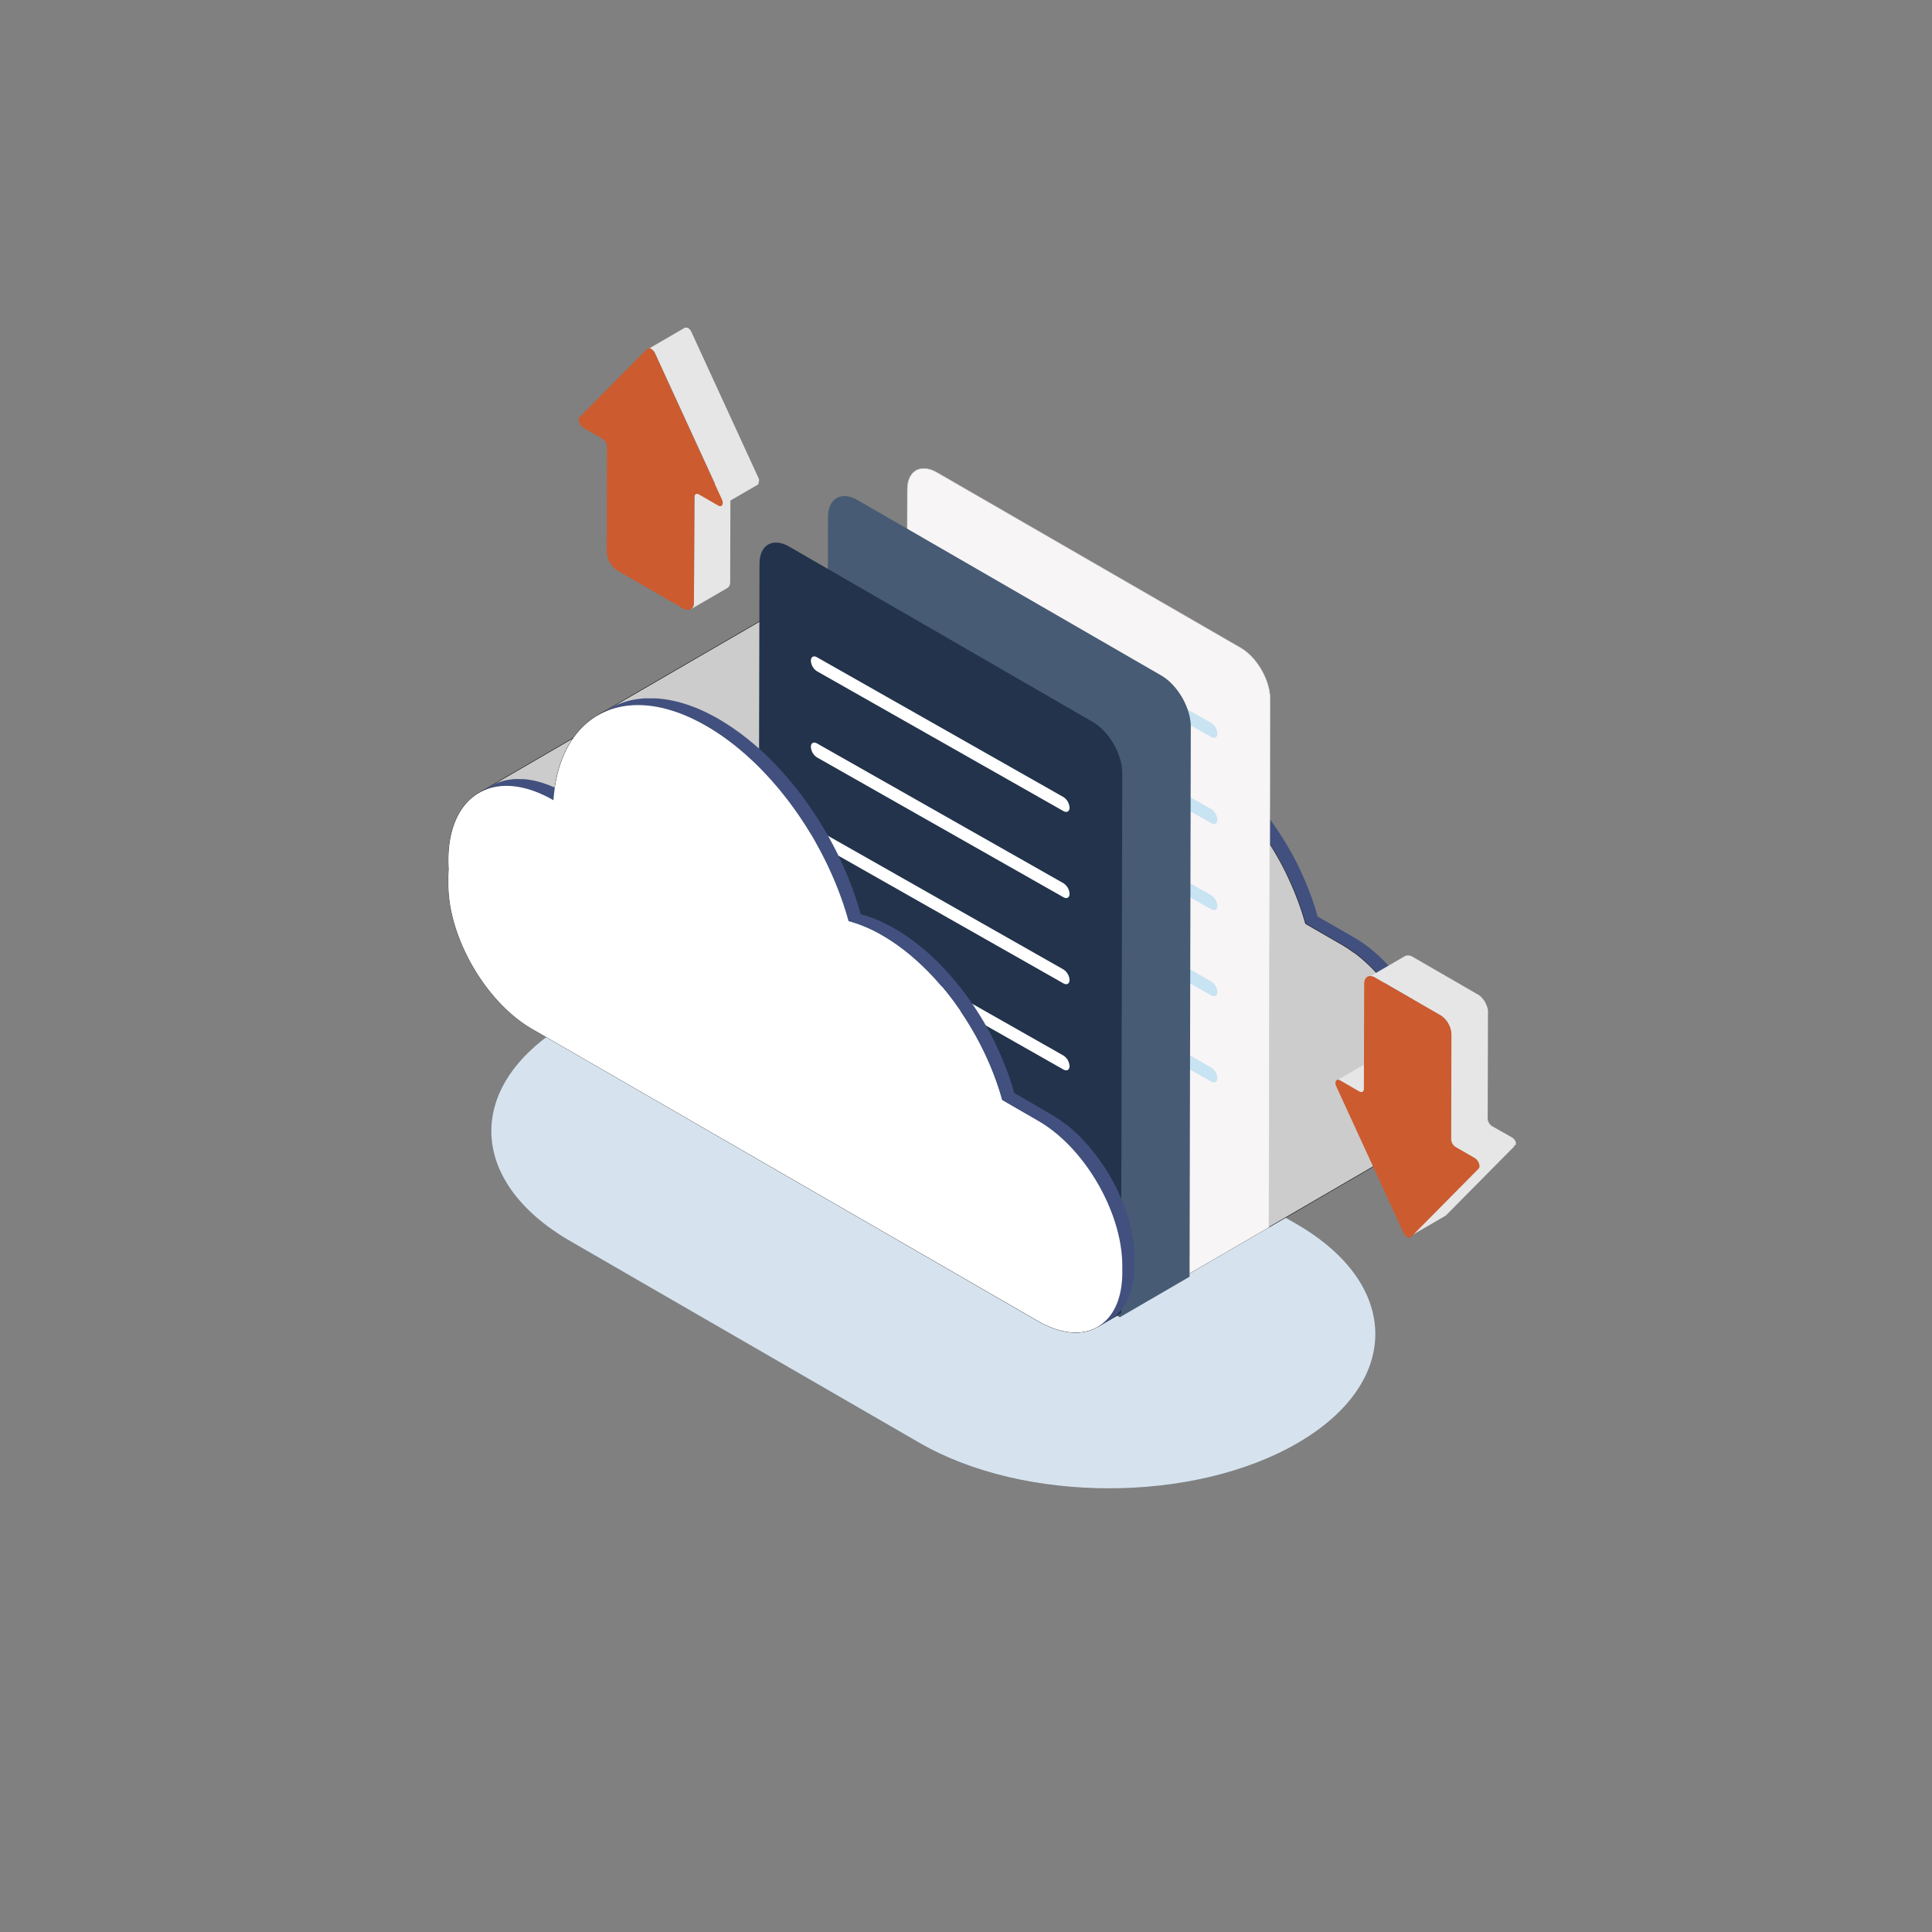 <svg xmlns="http://www.w3.org/2000/svg" viewBox="0 0 1122 1122"><rect x="0" y="0" width="1122" height="1122" fill="#808080" stroke="none"/><defs><style>.cls-1{isolation:isolate;}.cls-2{fill:#d6e3ef;mix-blend-mode:multiply;}.cls-3{fill:#5f72a1;}.cls-4{fill:#41507e;}.cls-5{fill:#ccc;stroke:#000;}.cls-5,.cls-6{stroke-miterlimit:10;stroke-width:0.25px;}.cls-6{fill:#f8f5f6;stroke:#ccc;}.cls-7{fill:#c8e3f2;}.cls-8{fill:#475b74;}.cls-9{fill:#22334b;}.cls-10{fill:#fff;}.cls-11{fill:#e6e6e6;}.cls-12{fill:#cc5b2f;}</style></defs><g class="cls-1"><g id="Object"><path class="cls-2" d="M752.91,710.84l-203-117.21c-60.8-35.11-159-35.1-219.45,0s-60.08,92,.72,127.11L534.17,838c60.8,35.1,159.05,35.09,219.45,0S813.7,745.94,752.91,710.84Z"/><path class="cls-3" d="M502,356.73l-1-.51-.77-.4-1.22-.57-.88-.42-.36-.17c-.82-.36-1.63-.71-2.43-1h0c-.82-.33-1.64-.64-2.45-.92l-.31-.11-.88-.28c-.41-.14-.83-.29-1.24-.41l-.61-.17-1.08-.29c-.27-.08-.55-.17-.83-.23s-.57-.13-.85-.19l-1.07-.24-.57-.13-1-.16c-.42-.07-.83-.15-1.23-.2l-.44-.08-1-.1c-.43-.05-.87-.1-1.31-.13l-.38,0-.88,0c-.52,0-1-.05-1.55-.05l-.43,0c-.57,0-1.13,0-1.68,0l-.21,0c-.43,0-.85,0-1.26.08l-.79.1-.59.07c-.72.09-1.43.2-2.13.34l-.06,0-.57.13c-.57.13-1.15.26-1.72.42l-.81.26-1.08.34-.27.11c-.54.2-1.08.42-1.61.65-.25.11-.52.21-.77.33-.78.37-1.54.76-2.28,1.19l-7,4.09c.73-.43,1.49-.82,2.27-1.18.25-.12.52-.22.78-.33.53-.23,1.06-.46,1.6-.66s.9-.3,1.35-.44l.82-.26c.56-.16,1.14-.29,1.72-.42l.56-.14q1.08-.21,2.19-.36l.59-.07c.68-.08,1.36-.14,2.05-.18h.21c.7,0,1.4,0,2.12,0l1.54.05,1.26.07,1.32.14c.47,0,.95.1,1.44.17l1.23.2,1.56.29,1.07.24q.84.19,1.68.42l1.08.3c.61.17,1.23.37,1.85.57l.88.29c1.82.63,3.68,1.37,5.56,2.23l.88.41c.66.31,1.33.64,2,1l1,.51c.88.47,1.77.94,2.66,1.46l7.05-4.1-1.94-1.08Z"/><path class="cls-4" d="M835,626.61c0-.14,0-.28,0-.42,0-.3,0-.6,0-.9s0-.7,0-1l-.06-.8c0-.32,0-.63-.08-1s0-.42-.05-.62c0-.45-.1-.9-.15-1.35,0-.26,0-.53-.08-.79a2.06,2.06,0,0,1,0-.26c-.11-.81-.22-1.63-.35-2.45v0l-.06-.36c-.11-.68-.23-1.37-.36-2.06,0-.12,0-.25-.07-.37-.07-.33-.14-.65-.2-1s-.16-.8-.25-1.2l-.15-.67c-.08-.35-.17-.71-.25-1.06s-.13-.55-.19-.83-.18-.66-.26-1l-.29-1.07c0-.18-.09-.36-.14-.53-.13-.47-.27-.94-.41-1.41-.09-.3-.17-.61-.26-.91,0-.09,0-.18-.08-.26-.26-.85-.53-1.69-.81-2.53v0c0-.07,0-.14-.07-.22-.26-.74-.52-1.49-.79-2.24,0-.12-.09-.23-.13-.35l-.31-.84c-.15-.4-.3-.8-.46-1.2s-.2-.51-.3-.76l-.38-.93-.27-.68c-.19-.46-.39-.91-.58-1.36-.1-.24-.2-.48-.31-.71a2,2,0,0,0-.11-.26c-.35-.79-.7-1.58-1.07-2.36l0-.1c-.11-.22-.22-.44-.32-.66-.29-.61-.58-1.22-.88-1.82l-.15-.28c-.24-.49-.5-1-.75-1.47s-.4-.79-.61-1.18l-.12-.21c-.68-1.27-1.39-2.52-2.11-3.77a3.3,3.3,0,0,1-.18-.32l-.57-.93c-.31-.51-.61-1-.93-1.52s-.56-.9-.85-1.34-.63-1-1-1.49l-.32-.49-.32-.45q-1.35-2-2.77-3.95h0l0,0c-.67-.92-1.36-1.82-2.06-2.71l-.09-.12c-.52-.65-1-1.29-1.57-1.93-.1-.12-.19-.25-.3-.37v0c-.63-.75-1.26-1.49-1.89-2.21l-.1-.11-.58-.65c-.41-.45-.81-.91-1.22-1.35l-.24-.25c-.27-.29-.56-.58-.84-.87s-.61-.66-.92-1l-.35-.35-.92-.91-.79-.78-.46-.43c-.33-.31-.66-.62-1-.92l-.69-.65-.55-.48-1-.88-.61-.53c-.22-.19-.45-.37-.68-.55s-.65-.55-1-.81l-.52-.42-.84-.65-.93-.7-.37-.29c-.38-.28-.77-.54-1.15-.81l-.77-.55-.21-.15c-.68-.47-1.38-.93-2.07-1.37h0l-.15-.09c-.63-.4-1.26-.79-1.9-1.16l-.48-.28L765.2,532.27c0-.11-.06-.21-.08-.31-.1-.36-.22-.72-.32-1.08-.24-.86-.49-1.71-.75-2.56,0-.1,0-.2-.09-.3-.12-.41-.26-.83-.39-1.24-.23-.73-.46-1.47-.71-2.2,0-.14-.09-.29-.14-.43-.13-.41-.28-.81-.42-1.22-.23-.68-.47-1.37-.71-2-.07-.18-.13-.36-.19-.54l-.45-1.2c-.24-.62-.47-1.25-.71-1.87-.07-.2-.14-.39-.22-.58-.15-.4-.32-.79-.47-1.19-.24-.6-.48-1.21-.73-1.81l-.24-.6-.51-1.19-.75-1.75c-.09-.2-.17-.4-.26-.59-.16-.38-.34-.75-.51-1.13-.28-.63-.57-1.26-.86-1.89l-.29-.63c-.15-.33-.32-.65-.47-1-.34-.71-.68-1.42-1-2.13-.13-.25-.24-.5-.37-.75l-.37-.74c-.46-.89-.92-1.79-1.38-2.67-.16-.3-.3-.59-.45-.88s-.19-.34-.28-.51c-.29-.54-.59-1.08-.89-1.62l-1-1.76c-.3-.54-.61-1.07-.92-1.6s-.44-.78-.67-1.17l-.25-.41c-.87-1.47-1.75-2.92-2.66-4.37l-.48-.74q-1.19-1.87-2.43-3.72c-.13-.2-.26-.42-.4-.62l-.4-.57-1-1.44-1.19-1.68c-.33-.47-.68-.94-1-1.41l-.68-.94c-.12-.17-.26-.34-.39-.51-.81-1.09-1.64-2.18-2.47-3.25l-.33-.42-.08-.11c-.88-1.11-1.77-2.21-2.67-3.29l-.12-.15c-.22-.27-.45-.52-.67-.79-.62-.74-1.25-1.47-1.88-2.2l-.3-.34-.72-.81c-.58-.64-1.15-1.28-1.74-1.92l-.46-.51c-.21-.23-.43-.45-.64-.67-.58-.62-1.17-1.23-1.75-1.84l-.63-.66-.49-.48c-.64-.65-1.3-1.3-2-1.93-.25-.24-.48-.49-.73-.72l-.28-.27c-.88-.83-1.77-1.66-2.66-2.47l-.33-.3,0,0c-1-.91-2-1.8-3.07-2.68-.07,0-.14-.12-.21-.18l-.75-.61c-.71-.59-1.43-1.18-2.14-1.75l-.44-.36-.76-.58q-.95-.74-1.89-1.44l-.63-.48-.65-.46c-.59-.43-1.19-.85-1.79-1.27l-.78-.55-.53-.35c-.58-.4-1.17-.78-1.76-1.17l-.89-.59-.43-.26c-.57-.36-1.14-.7-1.71-1.05l-1-.61-.73-.43q-1.2-.69-2.37-1.32l-.08,0c-.93-.51-1.87-1-2.8-1.45l-.16-.09-.62-.29c-.67-.32-1.34-.64-2-.94l-.38-.18-.6-.26-1.83-.77-.56-.24-.42-.16c-.66-.26-1.31-.5-2-.74l-.6-.22-.19-.07c-.92-.32-1.83-.62-2.74-.89l-.08,0c-.73-.22-1.45-.42-2.17-.62,0-.08,0-.17-.08-.26-.11-.39-.23-.77-.34-1.16-.3-1.07-.61-2.14-.93-3.2l-.09-.32c-.15-.49-.32-1-.47-1.46-.28-.89-.56-1.78-.86-2.66l-.15-.47c-.16-.49-.34-1-.51-1.46-.28-.82-.56-1.65-.86-2.47-.07-.19-.13-.39-.2-.58l-.55-1.47c-.28-.74-.55-1.49-.84-2.23l-.24-.64c-.19-.48-.39-1-.58-1.45l-.87-2.16-.27-.66c-.2-.49-.41-1-.62-1.45-.29-.7-.59-1.4-.9-2.09-.09-.22-.18-.45-.28-.67-.2-.45-.42-.91-.62-1.36-.34-.75-.68-1.5-1-2.25-.11-.24-.21-.48-.32-.71-.18-.4-.38-.79-.57-1.18-.4-.85-.81-1.69-1.22-2.53l-.42-.85c-.15-.31-.31-.61-.46-.91-.53-1-1.06-2.08-1.61-3.11-.17-.34-.34-.69-.52-1s-.25-.45-.37-.67c-.34-.63-.68-1.26-1-1.89s-.77-1.4-1.17-2.1-.71-1.25-1.06-1.87c-.25-.43-.49-.86-.74-1.28l-.33-.55c-1-1.76-2.09-3.5-3.18-5.23l-.46-.71c-1-1.54-2-3.06-3-4.57l-.47-.72-.51-.74-1.21-1.74c-.45-.66-.91-1.31-1.38-2s-.82-1.15-1.24-1.72l-.76-1.05c-.15-.21-.32-.41-.47-.62q-1.44-1.94-2.91-3.81l-.42-.56-.12-.14c-1.05-1.33-2.1-2.63-3.18-3.93l-.14-.17c-.25-.31-.52-.61-.78-.92-.74-.88-1.49-1.75-2.24-2.62l-.34-.39c-.28-.33-.58-.64-.87-1-.68-.77-1.36-1.53-2.06-2.29-.18-.19-.35-.39-.53-.59s-.51-.53-.77-.8c-.69-.74-1.38-1.47-2.09-2.19l-.73-.77-.59-.58c-.76-.77-1.54-1.53-2.31-2.29l-.86-.85L621,336c-1-1-2.06-1.95-3.11-2.89l-.42-.4-.06,0c-1.2-1.08-2.42-2.14-3.64-3.18l-.24-.2c-.29-.25-.59-.48-.88-.72-.85-.71-1.71-1.41-2.57-2.1l-.51-.41c-.3-.24-.6-.46-.9-.69-.75-.58-1.5-1.16-2.25-1.72l-.74-.56c-.25-.19-.51-.36-.77-.55-.71-.51-1.42-1-2.13-1.51l-.92-.65-.63-.42c-.69-.47-1.39-.93-2.09-1.39l-1.06-.7-.51-.31-2-1.24-1.19-.73-.87-.5c-.86-.5-1.73-1-2.59-1.45l-.22-.13-.38-.2c-1-.51-1.93-1-2.89-1.49l-.36-.19-.15-.07c-1-.52-2.09-1-3.13-1.47l-.3-.14-.39-.17c-1-.46-2.08-.9-3.11-1.32l0,0h0c-1.07-.43-2.14-.82-3.2-1.2l-.37-.14-.27-.09c-1-.36-2.06-.7-3.08-1l-.19-.06-.33-.09c-1.08-.32-2.15-.62-3.22-.89l-.11,0h0c-1.12-.27-2.22-.52-3.32-.74l-.33-.07-.31-.05-.86-.16-1.14-.19-.86-.13-.63-.09-.45-.06-1-.12-1-.1-1-.09-.55,0-.43,0c-.37,0-.74,0-1.11-.06s-.61,0-.92,0l-1.1,0h-.88c-.49,0-1,0-1.47,0l-.64,0c-.7,0-1.39.08-2.07.14h-.13c-.74.07-1.47.16-2.19.26l-.65.09c-.61.09-1.23.2-1.83.31-.11,0-.23,0-.34.06l-.1,0c-.93.18-1.84.4-2.74.64l-.47.12q-1.32.38-2.61.81l-.19.06-.43.16-1.12.42-.7.29-1.1.47-.67.3c-.39.18-.77.37-1.16.57L532,308c-.56.3-1.12.6-1.67.92l-7,4.1c.55-.32,1.11-.63,1.67-.92l.55-.28,1.16-.56c.22-.11.45-.21.67-.3s.73-.33,1.1-.48l.7-.28c.37-.15.75-.29,1.12-.42l.63-.22c.85-.3,1.72-.57,2.6-.81l.48-.13c.89-.24,1.8-.45,2.73-.64l.44-.08c.61-.12,1.22-.22,1.84-.31l.64-.1c.72-.1,1.45-.18,2.19-.25l.13,0c.68-.06,1.38-.1,2.07-.14l.64,0,1.48,0h2l.93,0,1.11.05,1,.07,1,.09,1,.1,1,.12,1.08.15.86.13,1.14.19.86.15.64.13c1.1.22,2.21.46,3.32.74l.14,0c1.07.26,2.14.56,3.22.88l.52.16c1,.31,2.05.64,3.08,1l.65.23c1.06.38,2.12.78,3.19,1.21l0,0c1,.41,2.07.86,3.12,1.32l.68.3c1,.47,2.08,1,3.13,1.48l.51.25c1,.48,1.92,1,2.89,1.5l.6.32c.86.47,1.73.95,2.6,1.45.68.4,1.37.82,2.05,1.24s1.35.81,2,1.24l1.57,1c.7.46,1.4.91,2.09,1.38l1.55,1.07c.71.5,1.42,1,2.13,1.52.51.36,1,.73,1.51,1.11l2.25,1.71,1.41,1.11c.87.68,1.72,1.39,2.57,2.09.37.31.75.61,1.12.93,1.22,1,2.44,2.09,3.64,3.18.17.14.33.3.49.45,1,.94,2.08,1.91,3.11,2.89l1.2,1.17c.78.75,1.55,1.51,2.32,2.29q.66.66,1.32,1.35c.7.72,1.39,1.45,2.08,2.18l1.31,1.4c.69.75,1.37,1.51,2.05,2.28.41.45.81.9,1.21,1.36.75.86,1.5,1.74,2.24,2.62.31.36.62.72.92,1.09q1.62,1.94,3.18,3.92l.54.7q1.47,1.89,2.91,3.81c.41.56.83,1.12,1.23,1.68l1.24,1.71c.47.65.93,1.31,1.39,2l1.2,1.73c.33.49.66,1,1,1.47,1,1.51,2,3,3,4.56l.46.72c1.09,1.72,2.14,3.47,3.18,5.23.36.61.72,1.22,1.07,1.83s.71,1.24,1.06,1.86.79,1.41,1.18,2.11l1,1.88.9,1.7c.54,1,1.07,2.08,1.6,3.12l.88,1.75c.41.84.82,1.69,1.22,2.53l.9,1.89,1,2.26c.31.67.61,1.35.91,2s.6,1.4.89,2.1.6,1.4.89,2.11.58,1.44.87,2.16.55,1.39.82,2.09.56,1.48.84,2.22.51,1.37.76,2.06.57,1.64.85,2.45c.22.65.45,1.3.67,1.94.29.89.57,1.77.85,2.66.18.59.38,1.19.56,1.78.32,1.07.63,2.14.94,3.21.13.47.28.94.41,1.42h0c.74.2,1.5.41,2.25.64.91.28,1.82.58,2.74.9l.8.29c.65.24,1.3.48,2,.74l1,.4c.61.24,1.22.5,1.83.77l1,.43c.67.31,1.34.62,2,.95l.78.37c.92.47,1.86.95,2.8,1.46s1.62.89,2.44,1.36c.58.33,1.16.69,1.73,1l1.71,1,1.33.86,1.75,1.16c.44.3.88.6,1.31.91.6.41,1.2.84,1.79,1.27.43.31.86.62,1.28.94l1.89,1.44,1.2.94c.72.57,1.43,1.15,2.14,1.74l1,.8c1,.87,2.06,1.76,3.07,2.68l.37.34c.89.81,1.78,1.63,2.66,2.47l1,1c.65.64,1.31,1.28,2,1.94.38.37.75.75,1.12,1.14.59.6,1.17,1.21,1.75,1.83l1.11,1.19c.58.63,1.15,1.27,1.73,1.92l1,1.15c.63.72,1.26,1.46,1.88,2.2l.79.93q1.35,1.64,2.67,3.3c.14.17.27.35.41.53.84,1.07,1.66,2.15,2.48,3.25l1.06,1.44c.34.47.69.94,1,1.42s.79,1.11,1.18,1.67l1,1.44.81,1.2c.82,1.23,1.63,2.46,2.43,3.71.15.25.32.5.47.75q1.36,2.16,2.66,4.37l.92,1.57.92,1.6,1,1.77.88,1.62c.25.46.49.92.73,1.38.46.89.93,1.78,1.38,2.68.25.49.49,1,.74,1.48.35.71.69,1.43,1,2.14.26.53.51,1.07.76,1.6s.58,1.27.86,1.9.52,1.14.77,1.71L751,516l.75,1.78c.25.61.49,1.21.73,1.82s.47,1.17.69,1.76.48,1.25.71,1.88l.64,1.74c.24.68.48,1.36.71,2l.57,1.65c.24.73.47,1.47.7,2.2.16.51.33,1,.49,1.53.26.86.5,1.72.75,2.57.13.46.27.92.39,1.38h0l21.11,12.19c.8.46,1.59,1,2.38,1.45a1.19,1.19,0,0,1,.15.09c.77.49,1.54,1,2.3,1.52l.77.55,1.53,1.11.92.7c.45.35.91.7,1.36,1.07l1,.8c.43.36.86.72,1.28,1.09l1,.87,1.25,1.13,1,.93c.42.4.84.8,1.25,1.21l.92.9,1.28,1.32c.28.29.56.58.83.88.49.52,1,1.06,1.46,1.6l.58.64q1,1.15,2,2.34l.29.37c.56.68,1.12,1.36,1.66,2.06.69.88,1.37,1.77,2,2.68l0,0c1,1.29,1.87,2.62,2.78,4l.63.95c.33.49.65,1,1,1.48l.85,1.34.92,1.52.75,1.26c.72,1.24,1.43,2.5,2.11,3.76.25.46.49.93.73,1.4l.76,1.46,1,2.09c.1.23.22.45.32.68.43.9.84,1.8,1.23,2.71.11.24.21.48.31.72.29.68.58,1.35.86,2l.37.93c.26.65.51,1.31.76,2,.1.29.21.57.31.85.32.86.62,1.72.92,2.59,0,.07.05.14.07.22.32.93.61,1.87.9,2.81.09.31.18.61.26.91.19.65.38,1.3.56,1.94.09.36.19.72.28,1.08.15.6.31,1.21.45,1.81.08.36.17.71.25,1.07.14.62.27,1.24.4,1.86.06.33.13.66.2,1,.15.81.3,1.63.43,2.44l.06.34c.15.93.27,1.85.39,2.77,0,.26.05.52.08.78.08.66.15,1.32.2,2,0,.31.06.63.08.94,0,.62.08,1.24.11,1.86,0,.3,0,.6,0,.89,0,.88.06,1.76.05,2.63v3.83c0,.91,0,1.8-.06,2.68,0,.25,0,.49,0,.74,0,.6-.07,1.2-.13,1.79,0,.34-.07.68-.1,1-.06.5-.11,1-.18,1.48s-.1.71-.16,1.07-.15.89-.23,1.32-.15.79-.23,1.17-.18.79-.27,1.17-.23.9-.35,1.34-.19.69-.29,1c-.17.53-.34,1.05-.52,1.55-.1.28-.19.56-.29.83-.33.85-.67,1.68-1.05,2.48-.29.61-.59,1.21-.91,1.79h0c-.33.59-.68,1.17-1,1.72l-.22.33c-.27.41-.55.81-.84,1.19l-.36.47c-.27.35-.55.69-.84,1-.11.12-.21.25-.32.38-.4.44-.8.87-1.22,1.27l-.18.17c-.37.35-.74.68-1.12,1l-.43.35c-.32.26-.66.51-1,.75l-.42.31c-.47.32-.95.63-1.45.92l7-4.1c.49-.28,1-.6,1.45-.92l.42-.3,1-.76.42-.34c.39-.32.76-.66,1.12-1l.19-.17c.41-.41.82-.84,1.21-1.28.12-.12.22-.25.33-.38.29-.33.57-.68.84-1l.36-.46.84-1.2.22-.33.06-.09q.51-.79,1-1.62v0c.3-.55.6-1.12.87-1.7a.36.36,0,0,0,0-.09c.38-.8.72-1.62,1-2.48a1.89,1.89,0,0,1,.09-.21c.07-.2.13-.41.2-.61.18-.51.35-1,.51-1.55,0-.14.1-.27.14-.42s.1-.4.16-.61c.12-.44.24-.88.35-1.34,0-.18.1-.35.14-.54s.08-.42.13-.62c.08-.39.16-.78.23-1.17l.12-.6c0-.24.07-.49.11-.73s.11-.71.16-1.07c0-.18.06-.35.08-.54s.06-.62.1-.93.07-.67.1-1c0-.14,0-.27,0-.41,0-.46.06-.92.09-1.39,0-.25,0-.49,0-.73,0-.06,0-.12,0-.19,0-.77,0-1.56,0-2.36v-4C835,628.08,835,627.35,835,626.61Z"/><path class="cls-5" d="M827.93,630.7c0-.14,0-.28,0-.42,0-.3,0-.6,0-.9s0-.7,0-1,0-.54-.06-.8,0-.63-.08-.95,0-.41,0-.62q-.06-.68-.15-1.35c0-.26-.05-.52-.08-.79l0-.25c-.11-.82-.22-1.64-.35-2.46v-.05l-.06-.37c-.11-.68-.23-1.36-.36-2.05,0-.12-.05-.24-.07-.37-.07-.32-.14-.65-.2-1s-.16-.8-.25-1.2c0-.22-.1-.44-.15-.66s-.16-.72-.25-1.07-.12-.55-.19-.82-.18-.66-.26-1-.19-.72-.28-1.08l-.14-.53c-.13-.47-.28-.93-.41-1.4l-.27-.92-.08-.26q-.37-1.26-.81-2.52v0a2.25,2.25,0,0,0-.08-.24c-.25-.74-.51-1.48-.77-2.22l-.14-.36-.31-.84-.45-1.2-.31-.76-.37-.93c-.1-.23-.18-.45-.28-.68-.18-.45-.38-.9-.57-1.35l-.32-.72c0-.09-.07-.17-.11-.26-.34-.79-.7-1.57-1.07-2.36a.41.41,0,0,0-.05-.09c-.1-.23-.22-.46-.33-.68-.28-.6-.57-1.21-.87-1.8,0-.1-.1-.19-.14-.29l-.76-1.46-.61-1.19-.12-.21c-.68-1.26-1.39-2.52-2.11-3.76l-.18-.32-.57-.94-.92-1.52-.85-1.34-1-1.48-.32-.49c-.11-.16-.22-.3-.32-.46-.9-1.33-1.82-2.66-2.78-4h0l0,0c-.67-.92-1.36-1.81-2.06-2.7l-.09-.12c-.51-.65-1-1.29-1.56-1.93l-.3-.38,0,0c-.62-.75-1.25-1.48-1.89-2.21l-.09-.1-.6-.66c-.4-.45-.8-.9-1.21-1.34l-.23-.25-.84-.88-.93-1c-.11-.12-.23-.23-.35-.34-.3-.31-.61-.61-.92-.91l-.79-.79-.46-.42-1-.93-.7-.64c-.18-.17-.36-.32-.55-.48l-1-.88-.62-.54-.67-.54q-.49-.42-1-.81c-.17-.14-.34-.29-.51-.42l-.84-.65-.93-.7L786,553c-.37-.28-.76-.54-1.14-.81l-.78-.55-.2-.15c-.69-.47-1.38-.93-2.07-1.37h0l-.16-.09-1.89-1.17-.48-.28-21.12-12.19c0-.1,0-.21-.08-.31-.1-.36-.22-.72-.32-1.08-.24-.85-.49-1.71-.75-2.56,0-.1,0-.2-.08-.3-.13-.41-.27-.82-.4-1.23-.23-.74-.46-1.47-.71-2.21,0-.15-.09-.29-.14-.43-.13-.4-.28-.8-.41-1.21-.24-.68-.48-1.37-.73-2.06l-.18-.54-.45-1.19c-.23-.63-.47-1.26-.71-1.88-.07-.2-.14-.39-.22-.58-.15-.4-.31-.79-.47-1.18-.24-.61-.48-1.22-.73-1.82l-.24-.6L751,516l-.75-1.76c-.09-.2-.17-.4-.26-.59-.16-.38-.34-.75-.51-1.12-.28-.64-.57-1.27-.86-1.9l-.29-.63c-.15-.33-.31-.65-.47-1-.34-.72-.68-1.43-1-2.14-.12-.25-.24-.5-.37-.75l-.37-.74c-.46-.89-.92-1.79-1.39-2.68l-.44-.87-.28-.5c-.29-.55-.59-1.09-.89-1.63s-.64-1.17-1-1.75-.61-1.08-.92-1.61-.44-.78-.67-1.16c-.08-.14-.16-.28-.25-.41q-1.29-2.21-2.66-4.38l-.47-.73c-.8-1.25-1.61-2.5-2.43-3.73-.14-.2-.27-.41-.41-.62l-.39-.57-1-1.44-1.18-1.67c-.34-.48-.68-.95-1-1.42l-.67-.94-.39-.51c-.82-1.09-1.64-2.17-2.48-3.24l-.32-.43-.09-.1c-.88-1.12-1.77-2.21-2.67-3.3l-.12-.15-.66-.77c-.62-.74-1.25-1.48-1.89-2.21l-.29-.34c-.24-.28-.49-.54-.73-.81-.57-.65-1.15-1.29-1.73-1.92l-.46-.51-.65-.68c-.58-.62-1.16-1.23-1.75-1.83l-.62-.66-.49-.48c-.65-.66-1.3-1.3-2-1.94l-.72-.71-.29-.27c-.88-.83-1.76-1.66-2.65-2.46l-.33-.31,0,0c-1-.92-2-1.81-3.07-2.68l-.2-.18-.75-.61c-.72-.59-1.43-1.18-2.15-1.75l-.43-.36-.77-.58L699.46,448l-.62-.48c-.22-.16-.44-.3-.65-.46-.6-.43-1.2-.86-1.8-1.27l-.77-.56-.53-.35-1.77-1.16-.89-.59-.43-.27-1.71-1-1-.62-.73-.42c-.8-.46-1.59-.9-2.37-1.33l-.08,0c-.93-.5-1.87-1-2.8-1.45l-.16-.08c-.21-.11-.42-.19-.62-.3-.67-.32-1.34-.64-2-.94l-.38-.18-.6-.25c-.61-.27-1.23-.53-1.84-.78-.18-.08-.37-.17-.56-.24l-.41-.16-2-.75-.58-.22L674,434c-.92-.32-1.84-.62-2.75-.9l-.1,0c-.71-.22-1.42-.42-2.12-.61,0-.09,0-.18-.08-.28-.11-.39-.23-.77-.34-1.16-.3-1.07-.61-2.13-.93-3.19a3,3,0,0,0-.1-.32c-.14-.49-.31-1-.46-1.47-.28-.88-.56-1.77-.86-2.65-.05-.16-.09-.32-.15-.47-.16-.49-.34-1-.5-1.46l-.86-2.46-.21-.59c-.18-.49-.37-1-.55-1.46-.27-.75-.55-1.49-.84-2.23-.08-.21-.15-.43-.24-.65l-.58-1.44c-.29-.72-.57-1.44-.87-2.16-.09-.22-.17-.44-.27-.66-.2-.49-.41-1-.61-1.45l-.9-2.09c-.1-.22-.19-.45-.29-.67-.2-.45-.41-.9-.62-1.36q-.5-1.12-1-2.25l-.32-.71c-.19-.4-.39-.79-.58-1.18-.4-.85-.81-1.69-1.22-2.53-.14-.29-.27-.57-.41-.85s-.31-.6-.47-.9c-.52-1-1.06-2.09-1.6-3.12l-.53-1-.36-.67-1-1.88L650,387c-.35-.63-.71-1.25-1.07-1.87-.25-.42-.48-.85-.73-1.28l-.33-.54c-1-1.76-2.1-3.51-3.18-5.23l-.46-.72q-1.47-2.31-3-4.56l-.47-.73-.52-.74c-.39-.58-.8-1.16-1.2-1.74l-1.38-2L636.46,366l-.76-1.05-.48-.63q-1.43-1.92-2.91-3.81l-.41-.55-.12-.14q-1.57-2-3.18-3.93c-.05,0-.09-.11-.14-.17l-.78-.92c-.74-.88-1.49-1.76-2.25-2.62l-.33-.39-.87-1c-.68-.77-1.37-1.53-2.06-2.29-.18-.19-.35-.39-.53-.59s-.52-.53-.77-.8c-.69-.74-1.39-1.47-2.09-2.19l-.73-.77-.59-.58-2.31-2.29-.86-.85-.35-.32c-1-1-2.05-1.93-3.08-2.87l-.45-.42-.06-.05c-1.21-1.08-2.42-2.14-3.65-3.18l-.23-.2c-.29-.25-.59-.48-.88-.72-.86-.71-1.71-1.41-2.57-2.1l-.51-.41-.9-.69c-.75-.58-1.5-1.16-2.25-1.72l-.74-.56c-.25-.19-.51-.36-.77-.55-.71-.51-1.42-1-2.13-1.51l-.92-.65c-.21-.15-.42-.28-.63-.42-.7-.47-1.39-.93-2.09-1.38L591,322l-.51-.31-2-1.24-1.19-.73-.87-.5c-.87-.5-1.73-1-2.59-1.45l-.23-.13-.38-.2c-1-.52-1.93-1-2.88-1.49l-.36-.19-.16-.07q-1.58-.78-3.12-1.47l-.31-.15-.39-.16c-1-.46-2.08-.91-3.11-1.32l0,0h0c-1.07-.43-2.13-.83-3.19-1.2l-.37-.14-.28-.1c-1-.35-2.06-.69-3.08-1l-.19-.06-.33-.1c-1.08-.32-2.15-.62-3.22-.88l-.11,0h0c-1.12-.28-2.23-.52-3.33-.74l-.32-.07-.31-.06-.86-.15-1.14-.19-.86-.13-.63-.1-.45-.05-1-.12-1-.1-1-.09-.55,0-.43,0-1.1-.05-.93,0h-2l-1.47,0-.64,0c-.7,0-1.39.08-2.07.14h-.14c-.74.07-1.46.15-2.18.25l-.65.1c-.61.09-1.22.19-1.83.31l-.34.06-.11,0c-.92.19-1.83.4-2.73.64l-.48.13c-.88.24-1.74.51-2.6.81a1.39,1.39,0,0,0-.19.06l-.43.16c-.38.13-.75.27-1.12.42l-.7.28c-.37.15-.74.31-1.1.48l-.67.29-1.16.57-.55.28c-.56.29-1.12.6-1.67.92L347.12,415.42c.55-.32,1.11-.62,1.67-.92l.55-.27c.39-.2.77-.39,1.16-.57l.67-.3,1.1-.47.7-.29,1.12-.42.62-.22c.86-.29,1.73-.56,2.6-.8l.48-.13c.9-.24,1.81-.46,2.73-.64l.45-.09,1.83-.31.65-.09c.7-.1,1.4-.18,2.11-.25l-87.4,50.8c.73-.43,1.49-.82,2.27-1.18.25-.12.52-.22.77-.33.53-.23,1.07-.46,1.61-.66l1.35-.45c.27-.08.54-.18.82-.25.56-.16,1.14-.3,1.72-.43l.56-.13c.72-.15,1.45-.26,2.19-.36l.6-.07q1-.12,2-.18l.21,0c.7,0,1.4,0,2.12,0,.51,0,1,0,1.54.05l1.26.07c.44,0,.88.08,1.32.13l1.44.18,1.23.2c.52.09,1,.18,1.56.29.36.07.71.16,1.07.24l1.69.42,1.07.29c.61.18,1.23.37,1.85.58l.88.28q2.75,1,5.56,2.23l.88.42c.66.31,1.33.63,2,1l1,.51c.89.47,1.78.95,2.67,1.47h0l81.13-47.15,1.07.5.52.26q1.42.72,2.88,1.5l.61.32c.86.47,1.73.95,2.59,1.45.69.4,1.37.82,2.06,1.24s1.35.81,2,1.24l1.58,1,2.09,1.38,1.55,1.07c.71.5,1.42,1,2.13,1.52.5.36,1,.73,1.51,1.11.75.56,1.5,1.13,2.24,1.71.48.37,1,.73,1.42,1.11.86.68,1.72,1.38,2.57,2.09l1.12.93q1.83,1.54,3.64,3.17l.5.47c1,.94,2.07,1.9,3.09,2.87l1.21,1.17c.77.76,1.55,1.52,2.31,2.3q.67.66,1.32,1.35c.7.72,1.4,1.44,2.09,2.18l1.3,1.4c.7.75,1.38,1.51,2.06,2.28.4.45.81.9,1.21,1.36.75.86,1.5,1.74,2.24,2.62.3.36.62.72.92,1.09q1.61,1.93,3.18,3.92l.54.7c1,1.25,1.95,2.53,2.9,3.81l1.24,1.67c.41.57.83,1.14,1.24,1.72l1.38,2q.62.87,1.2,1.74l1,1.46q1.51,2.26,3,4.57l.46.71c1.08,1.73,2.14,3.48,3.18,5.23.36.61.71,1.22,1.06,1.83s.72,1.24,1.07,1.87l1.17,2.11c.34.62.69,1.25,1,1.87s.6,1.14.9,1.71c.54,1,1.08,2.07,1.6,3.11.3.58.59,1.17.88,1.76.42.84.82,1.68,1.22,2.52.3.63.61,1.26.9,1.9s.69,1.49,1,2.24.61,1.36.91,2l.9,2.1c.3.7.59,1.4.88,2.11s.59,1.44.87,2.16.56,1.39.83,2.09.56,1.48.83,2.22.51,1.37.76,2.06.57,1.63.85,2.45c.23.65.45,1.29.67,1.94.29.88.57,1.76.85,2.65.18.59.38,1.19.56,1.78.32,1.06.62,2.12.93,3.18.13.48.28,1,.42,1.46.73.19,1.48.41,2.22.63.91.28,1.83.58,2.75.91l.76.27c.67.24,1.33.49,2,.76l1,.39,1.83.78,1,.44c.67.3,1.34.62,2,.94l.8.38c.93.46,1.86.94,2.8,1.45s1.62.89,2.44,1.36c.58.34,1.16.7,1.74,1s1.13.68,1.7,1l1.33.86c.59.38,1.17.76,1.76,1.16l1.31.9c.6.42,1.19.84,1.79,1.28l1.27.93,1.89,1.44,1.2.94c.72.57,1.43,1.16,2.15,1.75.31.27.64.53,1,.8q1.54,1.3,3.06,2.67l.38.35c.89.81,1.77,1.63,2.65,2.47l1,1,2,1.93,1.11,1.14c.59.61,1.17,1.22,1.75,1.84l1.11,1.18,1.73,1.92,1,1.15c.64.73,1.26,1.47,1.89,2.21l.78.93c.9,1.08,1.79,2.18,2.67,3.29l.42.54c.83,1.07,1.66,2.15,2.47,3.24l1.06,1.44c.35.47.69,1,1,1.42l1.18,1.67c.33.48.67,1,1,1.45s.53.79.8,1.19q1.23,1.85,2.43,3.72c.16.25.32.49.47.74q1.37,2.16,2.67,4.37l.91,1.58c.31.53.62,1.06.92,1.6s.65,1.17,1,1.76l.88,1.62c.25.46.49.92.73,1.38.47.89.93,1.78,1.38,2.68l.74,1.48c.35.71.69,1.43,1,2.14l.76,1.6c.29.64.58,1.27.86,1.9s.52,1.14.77,1.72l.75,1.75.75,1.79c.25.6.49,1.21.73,1.81s.47,1.17.69,1.76.48,1.26.71,1.88l.64,1.74c.24.68.48,1.37.71,2s.38,1.1.56,1.65c.25.73.48,1.47.71,2.2.16.52.33,1,.49,1.54.25.85.5,1.7.74,2.55.13.46.28.93.4,1.4L603.07,651q1.2.69,2.37,1.44l.16.1c.77.49,1.53,1,2.29,1.52l.78.56c.51.36,1,.72,1.52,1.09l.92.71,1.36,1.06,1,.81,1.29,1.08,1,.88,1.25,1.13c.33.3.67.61,1,.93l1.24,1.2c.31.3.62.6.92.91s.86.87,1.28,1.32l.84.88c.49.52,1,1,1.45,1.59.19.22.39.43.59.65.67.77,1.34,1.55,2,2.34l.31.38c.55.67,1.1,1.36,1.65,2.05.69.88,1.38,1.78,2.05,2.69l0,0q1.42,1.94,2.77,4l.64.94,1,1.49.85,1.34c.31.5.62,1,.92,1.52l.75,1.25c.73,1.25,1.43,2.5,2.11,3.77.25.46.49.93.73,1.39l.76,1.47c.35.69.68,1.39,1,2.09.1.22.22.44.32.67.43.9.84,1.81,1.24,2.71l.3.73c.3.67.58,1.35.86,2l.37.93c.26.65.51,1.3.76,2l.31.84c.32.86.63,1.73.92,2.59l.07.22q.48,1.41.9,2.82l.27.91c.19.64.37,1.29.55,1.93.09.36.19.72.28,1.08.16.61.31,1.21.45,1.81.09.36.17.72.25,1.07.14.62.27,1.25.4,1.87.07.32.14.65.2,1,.15.81.3,1.62.43,2.43l.06.35c.15.93.27,1.85.39,2.77l.09.78c.07.66.14,1.32.2,2,0,.31,0,.62.07.94.05.62.08,1.24.11,1.86,0,.3,0,.6.05.89,0,.88,0,1.76,0,2.63l0,3.83c0,.91,0,1.81-.06,2.69,0,.25,0,.49-.05.73,0,.61-.07,1.21-.13,1.8,0,.34-.06.67-.1,1s-.11,1-.18,1.47-.1.72-.16,1.07-.15.89-.23,1.33-.15.78-.23,1.17l-.27,1.16c-.11.46-.23.9-.35,1.34s-.19.69-.29,1c-.16.53-.34,1.05-.52,1.56-.1.27-.19.55-.29.82-.33.85-.67,1.68-1,2.48-.29.62-.59,1.22-.91,1.8h0c-.33.59-.68,1.16-1,1.71-.07.12-.15.22-.22.33-.28.41-.55.81-.84,1.2l-.36.46c-.27.36-.55.7-.84,1-.11.13-.21.26-.32.38-.4.44-.8.87-1.22,1.28l-.19.17c-.36.34-.73.68-1.12,1l-.42.34c-.33.26-.66.52-1,.76l-.42.3c-.47.32-1,.64-1.45.92L813.7,668.08c.49-.29,1-.6,1.45-.93l.42-.3c.34-.24.67-.49,1-.76l.42-.34c.39-.32.76-.65,1.12-1l.19-.17c.42-.4.82-.83,1.21-1.27.12-.13.22-.26.33-.39q.43-.49.84-1l.36-.47c.28-.38.56-.78.84-1.19l.22-.33.06-.1c.33-.52.65-1,1-1.61v0c.31-.55.6-1.12.88-1.71l0-.09c.38-.79.72-1.62,1.05-2.48l.09-.21c.07-.2.13-.41.2-.61.18-.51.35-1,.52-1.55,0-.14.09-.27.13-.41s.11-.41.16-.61c.12-.44.24-.89.35-1.34,0-.19.1-.36.14-.55s.08-.41.13-.62c.08-.38.16-.77.23-1.17,0-.2.09-.39.12-.6s.07-.49.11-.73.11-.7.16-1.06c0-.18.06-.36.08-.54s.06-.63.1-.94.07-.67.1-1c0-.14,0-.27,0-.41,0-.45.06-.92.09-1.38,0-.25,0-.49,0-.74a1.09,1.09,0,0,1,0-.18c0-.78.05-1.56.05-2.36v-4C828,632.17,828,631.43,827.93,630.7Z"/><path class="cls-5" d="M410.22,421.57c37.8,21.82,70,67.67,82.57,113.31a81.41,81.41,0,0,1,19.57,8.31c31.87,18.41,59,57.08,69.59,95.57L603.07,651c27,15.58,48.78,53.34,48.7,84.35l0,3.83c-.08,31-22,43.52-49,27.94L309.08,597.53c-27-15.58-48.79-53.35-48.7-84.36v-3.83c0-1.59.08-3.12.2-4.61-.11-1.77-.17-3.54-.17-5.28.11-38.59,27.42-54.15,61-34.76C325.15,414.07,363.52,394.61,410.22,421.57Z"/><path class="cls-6" d="M737.62,405.91c0-10.92-7.66-24.23-17.16-29.72L544.19,274.43c-9.5-5.49-17.23-1.09-17.26,9.84l-.77,268.38.18.14c.72.57,1.43,1.16,2.14,1.75.32.27.65.53,1,.8,1,.87,2.06,1.76,3.07,2.67l.38.35c.89.81,1.77,1.63,2.65,2.47l1,1,2,1.93,1.11,1.14c.59.61,1.17,1.22,1.75,1.84l1.11,1.18,1.73,1.92,1,1.15c.63.73,1.26,1.47,1.88,2.21.27.31.53.61.79.93.9,1.08,1.79,2.18,2.67,3.29l.41.54c.84,1.07,1.66,2.15,2.48,3.24l1.06,1.44,1,1.42,1.17,1.67c.34.48.67,1,1,1.45l.81,1.19q1.23,1.85,2.43,3.72c.15.25.32.49.47.74q1.37,2.16,2.66,4.37c.31.52.62,1.05.92,1.58s.62,1.06.92,1.6.65,1.17,1,1.76l.88,1.62c.25.46.48.92.73,1.38l1.38,2.68.74,1.48c.35.71.69,1.43,1,2.14l.76,1.6c.29.64.58,1.27.86,1.9s.52,1.14.77,1.72l.75,1.75.75,1.79c.25.6.49,1.21.73,1.81s.47,1.17.69,1.76.48,1.26.71,1.88l.64,1.74c.24.68.48,1.37.71,2s.38,1.1.56,1.65c.25.73.48,1.47.71,2.2.16.52.33,1,.48,1.54q.39,1.28.75,2.55c.13.46.27.93.4,1.4L603.06,651c.79.46,1.59.94,2.37,1.44l.16.1c.77.49,1.53,1,2.29,1.52l.78.56c.51.36,1,.72,1.52,1.09l.92.71,1.36,1.06,1,.81,1.28,1.08,1,.88,1.25,1.13q.5.45,1,.93c.42.39.84.8,1.25,1.2s.62.6.92.91.85.87,1.28,1.32l.84.88c.48.52,1,1,1.45,1.59l.58.65q1,1.16,2,2.34l.3.38c.56.67,1.11,1.36,1.65,2.05.7.88,1.38,1.78,2.06,2.69l0,0c1,1.29,1.88,2.61,2.78,4l.63.94,1,1.49.85,1.34c.31.5.61,1,.92,1.52l.75,1.25c.72,1.25,1.43,2.5,2.11,3.77.25.46.49.93.73,1.39l.76,1.47,1,2.09c.1.22.22.44.32.67.43.9.83,1.81,1.23,2.71.11.24.21.49.31.73.29.67.58,1.35.86,2l.37.93c.26.65.51,1.3.76,2l.31.84c.32.86.62,1.73.92,2.59l.07.22c.32.94.61,1.88.9,2.82l.27.91.55,1.93c.09.36.19.72.28,1.08.15.61.31,1.21.45,1.81.08.36.17.72.25,1.07.14.62.27,1.25.4,1.87.06.32.13.65.2,1,.12.66.24,1.33.35,2l34.66,20,51.61-30Z"/><path class="cls-7" d="M703.46,419.87,560.35,338.68c-2-1.13-3.56-.22-3.56,2a7.79,7.79,0,0,0,3.53,6.13L703.44,428c2,1.13,3.55.22,3.56-2A7.81,7.81,0,0,0,703.46,419.87Z"/><path class="cls-7" d="M703.46,469.9,560.35,388.71c-2-1.13-3.56-.22-3.56,2a7.79,7.79,0,0,0,3.53,6.13l143.12,81.19c2,1.13,3.55.22,3.56-2A7.81,7.81,0,0,0,703.46,469.9Z"/><path class="cls-7" d="M703.46,519.93,560.35,438.74c-2-1.13-3.56-.22-3.56,2a7.79,7.79,0,0,0,3.53,6.13l143.12,81.19c2,1.13,3.55.22,3.56-2A7.81,7.81,0,0,0,703.46,519.93Z"/><path class="cls-7" d="M703.46,570,560.35,488.77c-2-1.13-3.56-.22-3.56,2a7.79,7.79,0,0,0,3.53,6.13l143.12,81.19c2,1.13,3.55.22,3.56-2A7.81,7.81,0,0,0,703.46,570Z"/><path class="cls-7" d="M703.46,620,560.35,538.8c-2-1.13-3.56-.22-3.56,2a7.79,7.79,0,0,0,3.53,6.13l143.12,81.19c2,1.13,3.55.22,3.56-2A7.81,7.81,0,0,0,703.46,620Z"/><path class="cls-8" d="M691.55,422c0-10.92-7.66-24.23-17.16-29.72L498.13,290.47c-9.51-5.49-17.24-1.08-17.27,9.84l-.46,202.38.78,1.6c.3.63.6,1.26.89,1.9s.69,1.49,1,2.24l.9,2c.31.7.6,1.4.9,2.1s.6,1.4.88,2.11.59,1.44.87,2.16.56,1.39.83,2.09.56,1.48.83,2.22.51,1.37.76,2.06.57,1.63.86,2.45l.66,1.94c.29.88.57,1.76.85,2.65.18.59.38,1.19.56,1.78q.48,1.59.93,3.18c.14.48.29,1,.42,1.46.74.19,1.48.41,2.22.63.91.28,1.83.58,2.75.91.26.08.51.18.76.27.67.24,1.34.49,2,.76l1,.39,1.83.78,1,.44c.66.3,1.33.62,2,.94l.79.38c.93.46,1.86.94,2.8,1.45s1.62.89,2.44,1.36c.58.34,1.16.7,1.74,1s1.14.68,1.7,1,.89.57,1.33.86,1.17.76,1.76,1.16c.44.29.87.6,1.31.9.6.42,1.19.84,1.79,1.28.43.3.85.62,1.27.93.64.47,1.27,1,1.89,1.44l1.2.94c.72.57,1.44,1.16,2.15,1.75l1,.8q1.54,1.3,3.06,2.67l.38.35c.89.81,1.78,1.63,2.65,2.47l1,1,2,1.93,1.11,1.14c.59.61,1.18,1.22,1.76,1.84l1.1,1.18,1.73,1.92,1,1.15c.64.73,1.26,1.47,1.89,2.21.26.31.53.61.79.93.9,1.08,1.79,2.18,2.66,3.29l.42.54c.83,1.07,1.66,2.15,2.47,3.24l1.06,1.44c.35.47.69,1,1,1.42l1.18,1.67c.33.48.67,1,1,1.45s.53.79.8,1.19q1.23,1.85,2.43,3.72l.48.74q1.35,2.16,2.66,4.37c.31.52.61,1,.91,1.58s.62,1.06.92,1.6.66,1.17,1,1.76l.88,1.62c.25.46.49.92.73,1.38.47.89.93,1.78,1.38,2.68l.74,1.48c.35.71.69,1.43,1,2.14l.76,1.6c.3.64.58,1.27.87,1.9s.51,1.14.76,1.72.5,1.17.75,1.75.51,1.19.75,1.79.49,1.21.73,1.81.47,1.17.7,1.76.47,1.26.7,1.88.43,1.16.64,1.74l.72,2.05c.18.55.37,1.1.56,1.65.24.73.47,1.47.7,2.2.17.52.33,1,.49,1.54.26.85.5,1.7.74,2.55.14.46.28.93.41,1.4l21.11,12.19c.8.46,1.59.94,2.38,1.44l.15.1c.77.49,1.53,1,2.29,1.52.27.18.52.37.78.56.51.36,1,.72,1.52,1.09l.93.71,1.35,1.06,1,.81,1.29,1.08,1,.88,1.24,1.13c.33.3.67.61,1,.93s.83.8,1.25,1.2l.91.91c.43.43.86.87,1.28,1.32l.84.88c.49.52,1,1,1.45,1.59l.59.65c.67.77,1.34,1.55,2,2.34l.31.38c.55.68,1.11,1.36,1.65,2.05.69.88,1.38,1.78,2,2.69l0,0q1.43,1.93,2.77,3.95l.64.94,1,1.49.85,1.34c.31.5.62,1,.92,1.52s.51.83.75,1.25c.73,1.25,1.43,2.5,2.11,3.77.25.46.49.93.73,1.39s.51,1,.76,1.47c.35.69.69,1.39,1,2.09l.33.67c.42.9.83,1.81,1.23,2.71.1.24.2.49.31.73.29.67.57,1.35.85,2,.13.31.25.62.37.93.26.65.51,1.3.76,2l.32.84c.31.86.62,1.73.91,2.59a2,2,0,0,0,.08.22c.31.94.61,1.88.89,2.82l.27.91c.19.64.37,1.29.55,1.93.1.36.19.72.28,1.08.16.61.31,1.21.45,1.81.09.36.17.72.25,1.07.14.62.27,1.25.4,1.87.07.32.14.65.2,1,.16.81.3,1.62.43,2.43l.06.35c.15.93.28,1.85.39,2.77l.09.78c.07.66.14,1.32.2,2,0,.31.05.63.07.94q.07.93.12,1.86c0,.3,0,.6,0,.89,0,.88.05,1.76.05,2.63v3.83c0,.91,0,1.81-.07,2.69,0,.25,0,.49,0,.73q0,.92-.12,1.8c0,.34-.07.67-.11,1s-.11,1-.18,1.47-.1.72-.16,1.07-.14.89-.23,1.33-.15.78-.23,1.17-.17.78-.27,1.16-.22.9-.35,1.34-.19.69-.29,1c-.16.53-.34,1-.52,1.56-.09.27-.19.55-.29.82-.32.85-.67,1.68-1,2.48-.3.62-.6,1.22-.92,1.8h0c-.16.28-.33.54-.49.82l3.34,1.93,40.49-23.53Z"/><path class="cls-9" d="M634.73,682.69l.85,1.34c.31.5.62,1,.92,1.52l.75,1.25c.73,1.25,1.43,2.5,2.11,3.77.25.46.49.93.73,1.39l.76,1.47c.35.69.68,1.39,1,2.09.1.22.22.44.32.67.43.9.84,1.81,1.24,2.71l.3.73c.3.67.58,1.35.86,2l.37.93c.26.65.51,1.3.76,2l.31.84c.32.86.63,1.73.92,2.59l.07.22q.48,1.41.9,2.82l.27.91c.19.64.37,1.29.55,1.93.09.36.19.72.28,1.08.16.61.31,1.21.45,1.81.09.36.17.72.25,1.07.14.62.27,1.25.4,1.87.07.32.14.65.2,1,.15.81.3,1.62.43,2.43l.06.35c.12.79.23,1.57.33,2.35l.63-276.86c0-10.93-7.66-24.23-17.17-29.72L458.34,317.45c-9.51-5.49-17.24-1.08-17.27,9.84L440.8,445.5l.46.46q.67.66,1.32,1.35c.7.72,1.4,1.44,2.09,2.18l1.3,1.4c.7.75,1.38,1.51,2.06,2.28.4.45.81.9,1.21,1.36.75.86,1.5,1.74,2.24,2.62.3.36.62.72.92,1.09q1.61,1.93,3.18,3.92l.54.7c1,1.25,1.95,2.53,2.9,3.81l1.24,1.67c.41.57.83,1.14,1.24,1.72l1.38,2q.62.87,1.2,1.74l1,1.46q1.51,2.26,3,4.57l.46.71c1.08,1.73,2.14,3.48,3.18,5.23.36.61.71,1.22,1.06,1.83s.72,1.24,1.07,1.87l1.17,2.11c.34.62.69,1.25,1,1.87s.6,1.14.9,1.71c.54,1,1.08,2.07,1.6,3.11.3.58.59,1.17.88,1.76.42.84.82,1.68,1.22,2.52.3.63.61,1.26.9,1.9s.69,1.49,1,2.24.61,1.36.91,2l.9,2.1c.3.7.59,1.4.88,2.11s.59,1.44.87,2.16.56,1.39.83,2.09.56,1.48.83,2.22.51,1.37.76,2.06.57,1.63.85,2.45c.23.65.45,1.29.67,1.94.29.88.57,1.76.85,2.65.18.59.38,1.19.56,1.78.32,1.06.62,2.12.93,3.18.13.48.28,1,.42,1.46.73.19,1.48.41,2.22.63.91.28,1.83.58,2.75.91l.76.27c.67.24,1.33.49,2,.76l1,.39,1.83.78,1,.44c.67.3,1.34.62,2,.94l.8.38c.93.46,1.86.94,2.8,1.45s1.62.89,2.44,1.36c.58.34,1.16.7,1.74,1s1.13.68,1.7,1l1.33.86c.59.38,1.17.76,1.76,1.16l1.31.9c.6.42,1.19.84,1.79,1.28l1.27.93,1.89,1.44,1.2.94c.72.57,1.43,1.16,2.15,1.75.31.27.64.53,1,.8q1.54,1.3,3.06,2.67l.38.35c.89.81,1.77,1.63,2.65,2.47l1,1,2,1.93,1.11,1.14c.59.61,1.17,1.22,1.75,1.84l1.11,1.18,1.73,1.92,1,1.15c.64.73,1.26,1.47,1.89,2.21l.78.93c.9,1.08,1.79,2.18,2.67,3.29l.42.54c.83,1.07,1.66,2.15,2.47,3.24l1.06,1.44c.35.47.69,1,1,1.42l1.18,1.67c.33.48.67,1,1,1.45s.53.79.8,1.19q1.23,1.85,2.43,3.72c.16.25.32.49.47.74q1.37,2.16,2.67,4.37l.91,1.58c.31.53.62,1.06.92,1.6s.65,1.17,1,1.76l.88,1.62c.25.46.49.92.73,1.38.47.89.93,1.78,1.38,2.68l.74,1.48c.35.71.69,1.43,1,2.14l.76,1.6c.29.64.58,1.27.86,1.9s.52,1.14.77,1.72l.75,1.75.75,1.79c.25.6.49,1.21.73,1.81s.47,1.17.69,1.76.48,1.26.71,1.88l.64,1.74c.24.68.48,1.37.71,2s.38,1.1.56,1.65c.25.73.48,1.47.71,2.2.16.52.33,1,.49,1.54.25.85.5,1.7.74,2.55.13.46.28.93.4,1.4L603.07,651q1.2.69,2.37,1.44l.16.1c.77.49,1.53,1,2.29,1.52l.78.56c.51.36,1,.72,1.52,1.09l.92.71,1.36,1.06,1,.81,1.29,1.08,1,.88,1.25,1.13c.33.3.67.61,1,.93l1.24,1.2c.31.3.62.6.92.91s.86.87,1.28,1.32l.84.88c.49.52,1,1,1.45,1.59.19.22.39.43.59.65.67.77,1.34,1.55,2,2.34l.31.38c.55.67,1.1,1.36,1.65,2.05.69.88,1.38,1.78,2.05,2.69l0,0q1.42,1.94,2.77,4l.64.94Z"/><path class="cls-9" d="M651.09,747.78s0,.08,0,.12c-.07.45-.15.89-.23,1.33s-.15.78-.23,1.17l-.27,1.16c-.11.46-.23.9-.35,1.34s-.19.69-.29,1c-.16.53-.34,1.05-.52,1.56-.1.27-.19.55-.29.82-.33.85-.67,1.68-1,2.48-.29.62-.59,1.22-.91,1.8h0c-.33.59-.68,1.16-1,1.71-.07.12-.15.22-.22.33-.28.41-.55.81-.84,1.2l-.36.46c-.27.36-.55.7-.84,1-.11.13-.21.26-.32.38-.4.44-.8.87-1.22,1.28l-.19.17c-.36.34-.73.68-1.12,1l-.42.34c-.33.26-.66.52-1,.76l-.42.3c-.47.32-1,.64-1.45.92l13.56-7.87Z"/><path class="cls-10" d="M617.59,462.89,474.48,381.71c-2-1.14-3.55-.23-3.56,2a7.78,7.78,0,0,0,3.54,6.12l143.11,81.19c2,1.13,3.56.22,3.56-2A7.81,7.81,0,0,0,617.59,462.89Z"/><path class="cls-10" d="M617.59,512.92,474.48,431.74c-2-1.14-3.55-.23-3.56,2a7.78,7.78,0,0,0,3.54,6.12l143.11,81.19c2,1.13,3.56.22,3.56-2A7.81,7.81,0,0,0,617.59,512.92Z"/><path class="cls-10" d="M617.59,563,474.48,481.77c-2-1.14-3.55-.23-3.56,2a7.78,7.78,0,0,0,3.54,6.12l143.11,81.19c2,1.13,3.56.22,3.56-2A7.81,7.81,0,0,0,617.59,563Z"/><path class="cls-10" d="M617.59,613,474.48,531.8c-2-1.14-3.55-.23-3.56,2a7.78,7.78,0,0,0,3.54,6.12l143.11,81.19c2,1.13,3.56.22,3.56-2A7.81,7.81,0,0,0,617.59,613Z"/><path class="cls-10" d="M617.59,663,474.48,581.83c-2-1.14-3.55-.23-3.56,2a7.78,7.78,0,0,0,3.54,6.12l143.11,81.19c2,1.13,3.56.22,3.56-2A7.81,7.81,0,0,0,617.59,663Z"/><path class="cls-4" d="M325.8,459.19l-1-.52c-.25-.13-.51-.27-.77-.39-.41-.21-.81-.39-1.22-.58l-.88-.41-.36-.17c-.81-.37-1.62-.71-2.43-1h0c-.82-.33-1.64-.63-2.45-.92l-.31-.1-.88-.29-1.24-.41-.61-.16q-.54-.17-1.08-.3l-.82-.23-.86-.19-1.07-.24c-.19,0-.38-.09-.57-.12s-.66-.11-1-.17l-1.23-.2-.44-.07c-.34-.05-.67-.07-1-.1l-1.31-.14-.38,0c-.3,0-.59,0-.88,0l-1.55-.05H301c-.56,0-1.12,0-1.68,0l-.21,0c-.42,0-.85.05-1.26.09s-.52.06-.79.09l-.59.07c-.72.1-1.43.21-2.12.35h-.07l-.56.13c-.58.13-1.16.27-1.72.43l-.82.25-1.08.34-.27.11c-.54.2-1.08.43-1.61.66-.25.11-.52.21-.77.33-.78.36-1.54.75-2.28,1.18l-7,4.1c.73-.43,1.49-.82,2.27-1.19.25-.12.52-.22.78-.33.53-.23,1.06-.45,1.6-.65s.9-.31,1.35-.45l.82-.26c.56-.16,1.14-.29,1.72-.42l.56-.13q1.08-.22,2.19-.36l.6-.07c.67-.08,1.35-.15,2-.18l.21,0c.7,0,1.41,0,2.12,0,.51,0,1,0,1.54.05s.84,0,1.26.07.88.08,1.32.13l1.44.18c.41,0,.82.13,1.23.2s1,.18,1.56.29c.36.07.71.15,1.07.24.56.13,1.12.26,1.69.42l1.07.29c.61.18,1.23.37,1.85.58l.88.28c1.83.63,3.68,1.38,5.56,2.23l.88.42c.66.31,1.33.63,2,1l1,.51c.88.47,1.77,1,2.66,1.46l7.05-4.09c-.65-.38-1.29-.74-1.94-1.08C326.29,459.43,326.05,459.32,325.8,459.19Z"/><path class="cls-4" d="M658.78,729.06c0-.14,0-.28,0-.42s0-.59,0-.89,0-.7-.05-1,0-.54-.06-.81-.05-.63-.08-.95,0-.41,0-.62c0-.45-.1-.9-.15-1.35,0-.26-.05-.52-.08-.78l0-.26c-.11-.82-.22-1.64-.35-2.46v-.05l-.06-.35q-.16-1-.36-2.07c0-.12-.05-.24-.07-.37-.07-.32-.14-.65-.2-1s-.16-.8-.25-1.2l-.15-.66c-.08-.36-.17-.71-.25-1.07s-.12-.55-.19-.83-.18-.65-.26-1-.19-.72-.29-1.08c0-.18-.09-.35-.13-.53-.13-.47-.28-.94-.42-1.41-.08-.3-.17-.61-.26-.91l-.08-.26c-.26-.84-.53-1.68-.81-2.53v0c0-.08-.05-.15-.07-.22-.26-.75-.52-1.5-.79-2.24,0-.12-.08-.24-.13-.36-.1-.28-.21-.56-.31-.83l-.45-1.21c-.1-.25-.21-.5-.31-.76s-.25-.62-.38-.93l-.27-.68c-.19-.45-.39-.9-.58-1.36-.1-.23-.2-.47-.31-.71s-.07-.17-.11-.26c-.35-.79-.7-1.57-1.07-2.36l0-.1c-.1-.22-.21-.44-.32-.66-.29-.61-.58-1.21-.88-1.82a2.44,2.44,0,0,1-.14-.28l-.76-1.46c-.21-.4-.4-.8-.61-1.19l-.12-.21c-.68-1.27-1.39-2.52-2.11-3.76l-.18-.32-.57-.94c-.31-.51-.61-1-.93-1.52s-.56-.89-.85-1.34-.63-1-1-1.48c-.1-.17-.21-.33-.31-.49l-.32-.46c-.91-1.34-1.83-2.66-2.78-4h0l0,0c-.67-.91-1.36-1.81-2.06-2.7l-.09-.12c-.51-.66-1-1.3-1.57-1.94l-.29-.37,0,0c-.62-.75-1.25-1.48-1.89-2.21l-.1-.11c-.19-.22-.39-.43-.58-.64l-1.22-1.36-.24-.24c-.27-.3-.56-.59-.83-.88l-.93-1-.35-.35-.92-.9c-.26-.26-.52-.53-.79-.78l-.46-.43c-.33-.32-.66-.62-1-.93s-.45-.43-.69-.64l-.55-.49-1-.88c-.2-.17-.4-.36-.61-.53s-.45-.36-.68-.55l-1-.81L619,653l-.85-.64-.92-.7-.38-.29-1.15-.82-.77-.55-.2-.14c-.69-.47-1.38-.93-2.08-1.37l0,0-.15-.09c-.63-.4-1.26-.79-1.9-1.16l-.48-.28L589,634.72c0-.1,0-.21-.08-.31-.1-.36-.22-.72-.32-1.08-.24-.85-.49-1.7-.75-2.56,0-.1-.05-.2-.08-.3-.13-.41-.27-.82-.4-1.23-.23-.74-.46-1.47-.71-2.21,0-.14-.09-.28-.13-.43l-.43-1.21c-.23-.69-.47-1.37-.71-2-.07-.18-.13-.36-.19-.54l-.45-1.2-.71-1.88c-.07-.19-.14-.39-.22-.58-.15-.4-.32-.79-.47-1.18-.24-.61-.48-1.21-.73-1.82l-.24-.6-.51-1.18-.75-1.76c-.09-.19-.17-.39-.26-.59-.16-.38-.34-.75-.51-1.12-.28-.64-.57-1.27-.86-1.9l-.29-.63c-.15-.33-.32-.65-.47-1-.34-.71-.68-1.42-1-2.13-.13-.25-.24-.5-.37-.75s-.25-.49-.37-.73l-1.38-2.68c-.16-.29-.3-.58-.45-.87s-.19-.34-.28-.52l-.88-1.61c-.33-.59-.65-1.18-1-1.76s-.61-1.08-.92-1.61-.44-.78-.67-1.16l-.25-.41q-1.29-2.21-2.66-4.37c-.15-.25-.32-.5-.48-.75q-1.18-1.87-2.43-3.72l-.4-.62-.4-.57-1-1.44L562.61,580l-1-1.41-.67-.94c-.13-.17-.27-.33-.39-.51-.82-1.09-1.64-2.17-2.48-3.24l-.33-.43-.08-.1c-.88-1.12-1.77-2.21-2.67-3.3l-.12-.15-.67-.78c-.62-.74-1.25-1.48-1.88-2.21-.1-.11-.2-.22-.29-.34s-.49-.53-.73-.81c-.58-.64-1.15-1.28-1.74-1.91-.15-.17-.3-.35-.46-.52s-.43-.44-.64-.67c-.58-.62-1.16-1.23-1.75-1.84l-.63-.65c-.16-.17-.32-.32-.49-.48-.64-.66-1.3-1.3-1.95-1.94l-.73-.72-.28-.26c-.88-.84-1.77-1.66-2.66-2.47l-.33-.31,0,0c-1-.92-2-1.81-3.07-2.68l-.21-.18-.75-.62c-.71-.59-1.42-1.18-2.14-1.75l-.44-.35-.76-.58-1.89-1.45-.63-.47c-.21-.16-.43-.31-.65-.46l-1.79-1.28-.77-.55-.54-.35c-.58-.4-1.17-.78-1.75-1.16l-.9-.6-.43-.26c-.57-.36-1.14-.7-1.71-1l-1-.62-.73-.42c-.8-.46-1.59-.9-2.37-1.33l-.07,0c-.94-.5-1.88-1-2.81-1.45l-.16-.08-.62-.29c-.67-.33-1.33-.64-2-1-.13,0-.25-.12-.38-.18l-.6-.25-1.83-.78-.56-.23-.42-.16c-.66-.26-1.31-.51-2-.74l-.61-.23-.19-.06c-.92-.32-1.83-.62-2.74-.9l-.08,0c-.73-.23-1.45-.43-2.17-.62,0-.09,0-.18-.08-.27-.1-.38-.23-.77-.34-1.16-.3-1.06-.61-2.13-.93-3.2l-.09-.31c-.15-.49-.32-1-.47-1.47-.28-.89-.56-1.77-.86-2.66-.05-.16-.09-.31-.15-.47-.16-.48-.34-1-.51-1.46-.28-.82-.56-1.64-.85-2.46-.08-.2-.14-.39-.21-.59-.18-.49-.37-1-.55-1.46-.28-.75-.55-1.49-.84-2.23l-.24-.65-.58-1.44c-.29-.72-.57-1.44-.87-2.16l-.27-.67c-.2-.48-.41-1-.62-1.44-.29-.7-.59-1.4-.89-2.1l-.29-.66c-.2-.46-.42-.91-.62-1.37l-1-2.25-.33-.71c-.18-.39-.38-.78-.57-1.18-.4-.84-.81-1.69-1.22-2.53-.14-.28-.27-.57-.42-.85l-.46-.9c-.53-1.05-1.06-2.08-1.6-3.12l-.53-1c-.12-.22-.25-.44-.37-.67-.34-.63-.68-1.26-1-1.88s-.77-1.41-1.17-2.11-.71-1.24-1.06-1.87c-.25-.42-.49-.85-.74-1.28l-.33-.54c-1-1.76-2.09-3.51-3.18-5.23l-.46-.72c-1-1.53-2-3.05-3-4.56l-.47-.73-.51-.74-1.2-1.74c-.46-.65-.92-1.31-1.39-2l-1.24-1.71c-.25-.35-.5-.71-.76-1.06s-.32-.41-.47-.62q-1.44-1.92-2.91-3.81l-.42-.55-.12-.15q-1.56-2-3.18-3.92l-.13-.17-.79-.92c-.74-.88-1.49-1.76-2.24-2.62-.11-.13-.22-.27-.34-.4-.28-.32-.58-.64-.87-1-.68-.77-1.36-1.53-2.05-2.28l-.54-.59-.77-.81-2.08-2.19c-.25-.25-.49-.51-.73-.76l-.59-.58c-.77-.78-1.54-1.54-2.32-2.3-.29-.28-.57-.57-.86-.84l-.35-.33q-1.53-1.47-3.11-2.89l-.42-.39-.06-.05c-1.2-1.09-2.42-2.15-3.64-3.18l-.24-.21c-.29-.24-.59-.47-.88-.72-.85-.71-1.71-1.41-2.57-2.09l-.51-.42-.9-.69-2.25-1.72-.73-.55-.78-.55c-.71-.52-1.42-1-2.13-1.52l-.92-.65-.63-.42c-.69-.47-1.39-.93-2.09-1.38-.36-.23-.71-.48-1.06-.7l-.51-.31c-.68-.43-1.35-.84-2-1.25-.4-.24-.79-.49-1.19-.72l-.87-.51c-.86-.5-1.73-1-2.59-1.45l-.22-.12-.38-.2c-1-.52-1.93-1-2.89-1.5l-.36-.18-.15-.08c-1.05-.51-2.09-1-3.13-1.47l-.3-.14-.39-.16c-1-.46-2.07-.91-3.1-1.32l-.05,0h0c-1.07-.42-2.14-.82-3.19-1.2l-.37-.14-.28-.09c-1-.36-2.06-.69-3.08-1l-.19-.06-.33-.09c-1.08-.32-2.15-.62-3.22-.89l-.1,0h0c-1.12-.28-2.22-.52-3.32-.74l-.33-.07-.31-.06-.86-.15-1.14-.2-.86-.13-.63-.09-.45-.05c-.33-.05-.67-.08-1-.12l-1-.11-1-.08-.55-.05-.42,0-1.12-.06-.92,0-1.1,0H377l-1.48,0-.64,0c-.7,0-1.39.08-2.07.14h0l-.1,0c-.74.07-1.47.15-2.19.25l-.65.1c-.61.09-1.22.19-1.83.31-.11,0-.23,0-.34.06l-.1,0c-.93.19-1.84.4-2.73.64l-.48.13c-.88.24-1.75.51-2.61.8l-.18.06-.44.17c-.37.13-.75.27-1.12.42l-.7.28-1.1.47-.67.3-1.16.57-.55.28c-.56.29-1.12.6-1.67.91l-7.05,4.1c.55-.32,1.11-.62,1.67-.92l.55-.27c.39-.2.77-.39,1.17-.57l.66-.3,1.1-.47.7-.29,1.13-.42.62-.22c.85-.29,1.72-.56,2.6-.81l.48-.12c.9-.24,1.8-.46,2.73-.64l.44-.09c.61-.11,1.22-.22,1.84-.31l.64-.09c.72-.1,1.45-.19,2.19-.26h.13c.69-.06,1.38-.11,2.07-.14l.64,0c.49,0,1,0,1.48,0h.87l1.1,0,.93,0c.37,0,.74,0,1.11.06l1,.06,1,.09,1,.1,1,.12,1.08.15.87.13,1.13.19.86.16.64.12c1.1.22,2.21.46,3.33.74l.14,0c1.06.27,2.13.57,3.21.89l.52.15c1,.31,2,.65,3.08,1l.65.23c1.06.38,2.12.77,3.19,1.2l.06,0c1,.42,2.06.86,3.11,1.32l.68.31c1,.47,2.08.95,3.13,1.47l.51.26c1,.48,1.92,1,2.89,1.49l.6.33c.87.47,1.73.95,2.6,1.45.68.39,1.37.82,2,1.23s1.36.82,2,1.24l1.57,1c.7.46,1.4.92,2.09,1.39l1.55,1.07c.71.49,1.43,1,2.13,1.51l1.51,1.11,2.25,1.71,1.42,1.11c.86.69,1.71,1.39,2.56,2.1l1.12.92c1.22,1,2.44,2.1,3.64,3.18l.49.45c1,.95,2.08,1.91,3.11,2.89l1.2,1.17,2.32,2.29,1.32,1.35c.7.72,1.39,1.45,2.08,2.19.44.46.88.93,1.31,1.4.69.75,1.37,1.51,2,2.27l1.21,1.36c.76.87,1.5,1.74,2.24,2.62l.93,1.09c1.07,1.3,2.13,2.6,3.17,3.93l.54.7q1.47,1.88,2.91,3.81l1.24,1.67,1.23,1.72c.47.65.93,1.3,1.39,2l1.2,1.74,1,1.46c1,1.51,2,3,3,4.56l.46.72q1.63,2.6,3.18,5.23c.36.61.72,1.22,1.07,1.84s.71,1.23,1.06,1.85L475,491.6l1,1.88.9,1.7c.54,1,1.08,2.07,1.6,3.11.3.59.59,1.17.88,1.76.41.84.82,1.68,1.22,2.53l.9,1.89,1,2.25c.31.68.61,1.35.91,2s.6,1.39.89,2.09.6,1.41.89,2.11.58,1.44.87,2.16.56,1.4.82,2.09.56,1.48.84,2.23.51,1.37.76,2.06.57,1.63.85,2.45c.23.65.45,1.29.67,1.94.29.88.57,1.77.85,2.65.19.6.38,1.19.56,1.79.33,1.06.63,2.13.94,3.2.13.47.28,1,.41,1.42h0c.74.2,1.5.42,2.25.65.91.27,1.82.57,2.74.89l.8.29c.65.24,1.3.48,2,.74l1,.4,1.82.77,1,.44c.67.3,1.34.62,2,.94l.78.38c.93.46,1.86.94,2.8,1.45s1.62.89,2.44,1.36l1.74,1,1.7,1.05,1.33.85,1.76,1.17,1.3.9,1.8,1.27,1.27.94,1.89,1.44,1.2.94c.72.57,1.43,1.16,2.14,1.75l1,.79c1,.88,2.06,1.77,3.07,2.68l.37.34c.89.81,1.78,1.64,2.66,2.47l1,1c.65.63,1.31,1.28,2,1.93l1.11,1.14c.59.61,1.17,1.22,1.75,1.84l1.11,1.18,1.73,1.92,1,1.15c.63.73,1.26,1.46,1.88,2.2.27.32.53.62.79.94.9,1.08,1.79,2.18,2.67,3.29.14.18.27.36.41.53.84,1.07,1.66,2.16,2.48,3.25l1.06,1.44c.35.47.69,1,1,1.42l1.18,1.68c.33.48.67,1,1,1.44l.81,1.19q1.23,1.85,2.43,3.72c.15.25.32.49.47.74.91,1.45,1.8,2.9,2.66,4.37.31.53.62,1,.92,1.58s.62,1.06.92,1.6.65,1.17,1,1.76l.88,1.62c.25.46.49.92.73,1.38.47.89.93,1.79,1.38,2.68.25.5.5,1,.74,1.49.35.71.69,1.42,1,2.13.26.54.51,1.07.76,1.61l.87,1.9.76,1.71.75,1.76c.25.59.51,1.18.75,1.78s.49,1.21.73,1.81.47,1.18.69,1.77.48,1.25.71,1.87l.64,1.74c.24.68.48,1.37.71,2.05l.57,1.65c.24.74.47,1.47.7,2.21.16.51.33,1,.49,1.53.26.86.5,1.71.75,2.57.13.46.27.92.39,1.38h0L603.06,651c.8.46,1.59.94,2.38,1.44l.15.09c.77.49,1.54,1,2.3,1.53.26.18.52.36.77.55.51.36,1,.72,1.53,1.1l.92.7,1.36,1.07,1,.81,1.29,1.08,1,.88,1.25,1.13,1,.92,1.25,1.21c.31.3.62.6.92.91s.85.87,1.28,1.32l.83.87c.5.53,1,1.06,1.46,1.6l.58.65q1,1.15,2,2.34l.29.36c.56.68,1.12,1.37,1.66,2.06.69.88,1.38,1.78,2,2.68l0,.06c1,1.29,1.88,2.61,2.78,4l.64.94,1,1.49.85,1.34.92,1.51.75,1.26c.72,1.25,1.43,2.5,2.11,3.77.25.46.49.93.73,1.39l.76,1.47c.35.69.68,1.39,1,2.09.1.22.22.44.32.67.43.9.84,1.81,1.23,2.71.11.24.21.49.31.73.3.67.58,1.35.86,2l.37.93c.26.65.51,1.3.76,2l.31.84c.32.86.63,1.73.92,2.59,0,.08,0,.15.07.22q.48,1.41.9,2.82c.09.3.18.6.26.9.19.65.38,1.3.56,1.95.09.36.19.71.28,1.07.16.61.31,1.21.45,1.81.09.36.17.72.25,1.08.14.62.27,1.24.4,1.86.07.32.14.65.2,1,.16.82.3,1.63.43,2.44l.06.34c.15.93.27,1.85.39,2.77l.09.79c.07.66.14,1.31.2,2,0,.31,0,.63.07.94.05.63.08,1.25.11,1.87,0,.29,0,.59.05.89,0,.88,0,1.75,0,2.62l0,3.83c0,.91,0,1.81-.06,2.69,0,.24,0,.48-.05.73,0,.61-.07,1.21-.13,1.8,0,.34-.06.67-.1,1,0,.49-.11,1-.18,1.48s-.1.71-.16,1.06-.15.89-.23,1.33-.15.78-.23,1.17l-.27,1.17c-.11.45-.23.89-.35,1.33s-.19.69-.29,1c-.17.52-.34,1-.52,1.55-.1.27-.19.55-.29.82-.32.85-.67,1.69-1,2.48-.29.62-.59,1.22-.91,1.79v0c-.33.59-.67,1.16-1,1.71-.07.12-.15.22-.22.33q-.4.62-.84,1.2l-.35.46c-.28.35-.56.7-.84,1l-.33.38c-.4.44-.8.87-1.22,1.28l-.18.17c-.37.34-.74.68-1.12,1l-.43.34c-.32.26-.66.51-1,.76l-.42.3c-.47.32-1,.64-1.45.92l7-4.09c.49-.29,1-.6,1.45-.93l.42-.3c.34-.24.67-.49,1-.76l.42-.34c.39-.32.76-.65,1.13-1,0-.06.12-.11.18-.17.42-.4.82-.83,1.21-1.27.12-.13.22-.26.33-.39q.43-.49.84-1l.36-.47.84-1.2.22-.32.06-.1q.51-.78,1-1.62h0c.31-.55.6-1.12.88-1.71l0-.08c.38-.8.72-1.63,1.05-2.49l.09-.21c.07-.2.13-.41.2-.61.18-.51.35-1,.51-1.55,0-.14.1-.27.14-.41s.1-.41.16-.61c.12-.44.24-.89.35-1.34,0-.19.1-.36.14-.55s.08-.41.13-.62c.08-.38.16-.77.23-1.17,0-.2.09-.39.12-.6s.07-.48.11-.72.11-.71.16-1.07c0-.18.06-.36.08-.54s.06-.63.1-.94.07-.67.1-1c0-.14,0-.27,0-.41,0-.45.06-.92.09-1.39,0-.24,0-.48,0-.73a1.09,1.09,0,0,1,0-.18c0-.78,0-1.56,0-2.36v-4C658.82,730.53,658.81,729.8,658.78,729.06Z"/><path class="cls-10" d="M410.22,421.63c37.8,21.82,70,67.67,82.57,113.31a81.41,81.41,0,0,1,19.57,8.31c31.87,18.4,59,57.08,69.59,95.57L603.06,651c27,15.58,48.79,53.34,48.71,84.35l0,3.83c-.08,31-22,43.52-49,27.94L309.08,597.58c-27-15.57-48.79-53.34-48.7-84.35V509.4c0-1.59.08-3.12.19-4.6-.1-1.78-.16-3.55-.16-5.29.11-38.59,27.42-54.16,61-34.77C325.15,414.14,363.52,394.67,410.22,421.63Z"/><path class="cls-11" d="M812,622a1.34,1.34,0,0,1-.45,0h0a2.25,2.25,0,0,1-.49-.1h0a4.09,4.09,0,0,1-.54-.24l-11.15-6.44-.09-.05-.11-.06-.11-.05-.11,0-.11,0h0l-.09,0-.11,0-.11,0-.11,0h-.37l-.15,0h0l-.17,0-.22.1-21.1,12.27a1,1,0,0,1,.38-.14h0a2.13,2.13,0,0,1,.44,0h0a2.43,2.43,0,0,1,.49.11h0a3,3,0,0,1,.55.26l11.15,6.43.09.05.11.06.11.05.1,0,.11,0h0l.08,0,.11,0,.1,0,.12,0h.38l.16,0h0l.17,0,.22-.1,21.11-12.27a1.32,1.32,0,0,1-.39.15Z"/><path class="cls-11" d="M880.32,665v-.12a.53.53,0,0,0,0-.13.57.57,0,0,0,0-.13s0-.08,0-.13,0-.09,0-.13v0h0s0-.06,0-.09l0-.14a.57.57,0,0,0,0-.14l0-.15,0-.14s0-.1,0-.14l0-.09h0l0,0s0-.09,0-.13a.78.78,0,0,1-.05-.14l-.06-.13-.06-.13-.06-.13a1.62,1.62,0,0,0-.1-.18h0c0-.09-.1-.18-.16-.27s-.11-.18-.17-.27-.09-.14-.14-.21l-.06-.07v0a.18.18,0,0,1-.05-.07l-.1-.12-.11-.12a.52.52,0,0,0-.1-.11l-.1-.11-.11-.11-.08-.08h0l0,0-.12-.1-.11-.1-.12-.09-.12-.08-.12-.08-.12-.07,0,0L866.51,654a3.62,3.62,0,0,1-.53-.37h0c-.17-.14-.33-.29-.49-.45h0c-.15-.17-.3-.35-.44-.54h0c-.13-.19-.26-.39-.38-.59l0,0c-.11-.2-.22-.41-.31-.62h0a3.91,3.91,0,0,1-.24-.65h0q-.09-.33-.15-.66h0a4.74,4.74,0,0,1,0-.65l.17-61.05V588c0-.1,0-.21,0-.31s0-.2,0-.31,0-.2,0-.31,0-.21,0-.31h0l-.06-.3-.06-.33c0-.12,0-.23-.08-.34l-.09-.33c0-.09,0-.17-.07-.26v0l0-.06c0-.11-.07-.21-.1-.32s-.08-.22-.11-.33l-.12-.31-.12-.3c0-.08-.07-.16-.1-.23v0l0-.06c-.05-.1-.1-.2-.14-.3l-.16-.33c-.07-.13-.13-.26-.2-.38s-.15-.27-.22-.4a.25.25,0,0,1,0-.07l0-.09c-.15-.25-.31-.5-.47-.75l-.39-.56h0c-.09-.12-.19-.24-.28-.37l-.25-.3-.24-.28-.24-.27,0-.05,0,0-.19-.2-.27-.27-.28-.25-.28-.25-.14-.11,0,0-.11-.09-.27-.21-.28-.2-.27-.17-.26-.17-.07,0-38-21.95-.2-.11-.26-.13-.17-.08,0,0,0,0-.25-.11-.26-.1h-.08l-.17-.06-.26-.07-.12,0h-.06l-.08,0-.27,0-.17,0h-.74c-.12,0-.25,0-.36.06h0l-.08,0-.36.1h0a4.31,4.31,0,0,0-.49.22l-21.11,12.27a3.06,3.06,0,0,1,.49-.22A2.38,2.38,0,0,1,795,567l.08,0a3.55,3.55,0,0,1,.47-.06h.64a3.28,3.28,0,0,1,.52.08h.06l.55.15,0,0,.6.24,0,0a6.23,6.23,0,0,1,.63.32l38,21.95a8.09,8.09,0,0,1,1.26.87l0,0a13,13,0,0,1,1.16,1.08l0,0a13.2,13.2,0,0,1,1.06,1.27h0c.32.45.63.91.91,1.4l0,.07c.27.47.52,1,.74,1.46v0a16.15,16.15,0,0,1,.57,1.55v0a14.62,14.62,0,0,1,.36,1.56h0a10.28,10.28,0,0,1,.12,1.54l-.17,61v.12a.57.57,0,0,0,0,.13.57.57,0,0,0,0,.13s0,.09,0,.13,0,.09,0,.13h0a.51.51,0,0,1,0,.13l0,.14,0,.14a.57.57,0,0,1,0,.14l0,.11h0v0s0,.09,0,.13,0,.1,0,.14a.69.69,0,0,1,.05.13l.06.13a.42.42,0,0,0,0,.1h0v0l.06.13s0,.09.07.14,0,.1.08.16l.09.17,0,0,0,0c.06.11.13.21.2.32l.17.24.12.15a.64.64,0,0,0,.1.13l.1.12.1.11,0,0h0l.08.09.12.11.11.11.12.1.06.05h0l0,0,.12.09.11.08.11.07.12.07,0,0,11.15,6.44a4.08,4.08,0,0,1,.77.56h0a6.4,6.4,0,0,1,.65.72h0a6.81,6.81,0,0,1,.53.83h0a6.39,6.39,0,0,1,.4.89h0a6.14,6.14,0,0,1,.23.89h0a4,4,0,0,1,.06.83h0a2,2,0,0,1-.51,1.31l-39.31,39.73a1.39,1.39,0,0,1-.27.21l21.11-12.27a2.47,2.47,0,0,0,.27-.21l39.31-39.72a1.5,1.5,0,0,0,.19-.25,1.18,1.18,0,0,0,.11-.19l.06-.14s0-.1.05-.15l0-.13,0-.13s0-.08,0-.12,0-.08,0-.12v-.09h0V665Z"/><path class="cls-12" d="M836.62,589.67a13.88,13.88,0,0,1,6.3,10.91l-.17,61a5.84,5.84,0,0,0,2.65,4.6l11.15,6.44c2.18,1.25,3.42,4.8,2.15,6.08l-39.31,39.73a1.74,1.74,0,0,1-2.17,0,5.68,5.68,0,0,1-2.15-2.52l-39-84.91c-1.26-2.75,0-4.85,2.17-3.59l11.15,6.43c1.47.85,2.67.17,2.68-1.52l.17-61c0-4,2.85-5.63,6.34-3.62Z"/><path class="cls-11" d="M440.8,279.67v-.1h0v0a.49.49,0,0,1,0-.12c0-.05,0-.09,0-.13a.59.59,0,0,0,0-.13.51.51,0,0,0,0-.13v0h0a.29.29,0,0,0,0-.09l0-.14,0-.14a.65.65,0,0,1,0-.13.49.49,0,0,1,0-.11h0v0a.78.78,0,0,0-.05-.14,1.21,1.21,0,0,0-.05-.14,1.12,1.12,0,0,0-.05-.13l-.06-.13a.36.36,0,0,0,0-.09l-39-84.9,0-.05-.07-.13a.8.8,0,0,0-.08-.16c0-.08-.08-.16-.13-.24l-.12-.19-.05-.07-.05-.09-.15-.21-.11-.15-.11-.12a.39.39,0,0,0-.08-.1h0a.52.52,0,0,0-.1-.11l-.11-.12a1.14,1.14,0,0,0-.11-.11l-.12-.11-.12-.1-.12-.1-.12-.09-.11-.08-.12-.08-.11-.07h0l-.09-.05-.11-.06-.11-.05-.1,0-.1,0h0l-.11,0-.11,0-.11,0h-.64l-.19,0a1,1,0,0,0-.21.1l-21.11,12.26a1.44,1.44,0,0,1,.41-.15h0a1.7,1.7,0,0,1,.45,0h0a2.77,2.77,0,0,1,.48.11h0a4.49,4.49,0,0,1,.51.23,5.11,5.11,0,0,1,1.18,1h0a4.76,4.76,0,0,1,.5.66l.05.08a7.85,7.85,0,0,1,.42.76l34.67,75.54L404,287a1.21,1.21,0,0,0-.41.4s0,0-.05.05a1.62,1.62,0,0,0-.1.18h0l-.06.13c0,.05,0,.1-.05.14l0,.14a.13.13,0,0,0,0,.06h0a.13.13,0,0,1,0,.06.69.69,0,0,1,0,.13s0,.08,0,.13,0,.08,0,.12v.13h0L403,349.72c0,.24,0,.47,0,.69v.06a5.21,5.21,0,0,1-.09.59v.08c0,.18-.09.36-.14.52l0,.1a3.52,3.52,0,0,1-.18.45.17.17,0,0,1,0,.05,3.25,3.25,0,0,1-.25.45,3.34,3.34,0,0,1-.44.54l-.11.12a4.26,4.26,0,0,1-.54.41l21.11-12.27a2.6,2.6,0,0,0,.53-.41l.12-.11a3.42,3.42,0,0,0,.44-.55h0c.08-.14.16-.28.24-.44h0l0-.05a2.08,2.08,0,0,0,.13-.3c0-.05,0-.1.05-.15l0-.09,0-.09A3,3,0,0,0,424,339l0-.12v-.07a.5.5,0,0,0,0-.12c0-.1,0-.2.05-.3s0-.12,0-.17v-.06a.22.22,0,0,0,0-.08c0-.09,0-.19,0-.29s0-.21,0-.31v0l.13-46.79L440,281.51a1.93,1.93,0,0,0,.28-.22l.07-.09.12-.15,0-.07,0-.05,0-.06a1.11,1.11,0,0,0,.07-.16s0-.1.05-.15h0l0-.13,0-.14s0-.08,0-.13a.13.13,0,0,1,0-.06V280a.57.57,0,0,0,0-.13v-.24Z"/><path class="cls-12" d="M378.08,202.56a5.65,5.65,0,0,1,2.15,2.51l39,84.91c1.27,2.75,0,4.86-2.17,3.6l-11.15-6.43c-1.48-.86-2.67-.17-2.67,1.52L403,349.72c0,4-2.86,5.63-6.35,3.62l-38-21.94a13.86,13.86,0,0,1-6.3-10.92l.17-61.05a5.89,5.89,0,0,0-2.65-4.6l-11.16-6.44c-2.17-1.25-3.42-4.81-2.14-6.1l39.32-39.71A1.73,1.73,0,0,1,378.08,202.56Z"/></g></g></svg>
